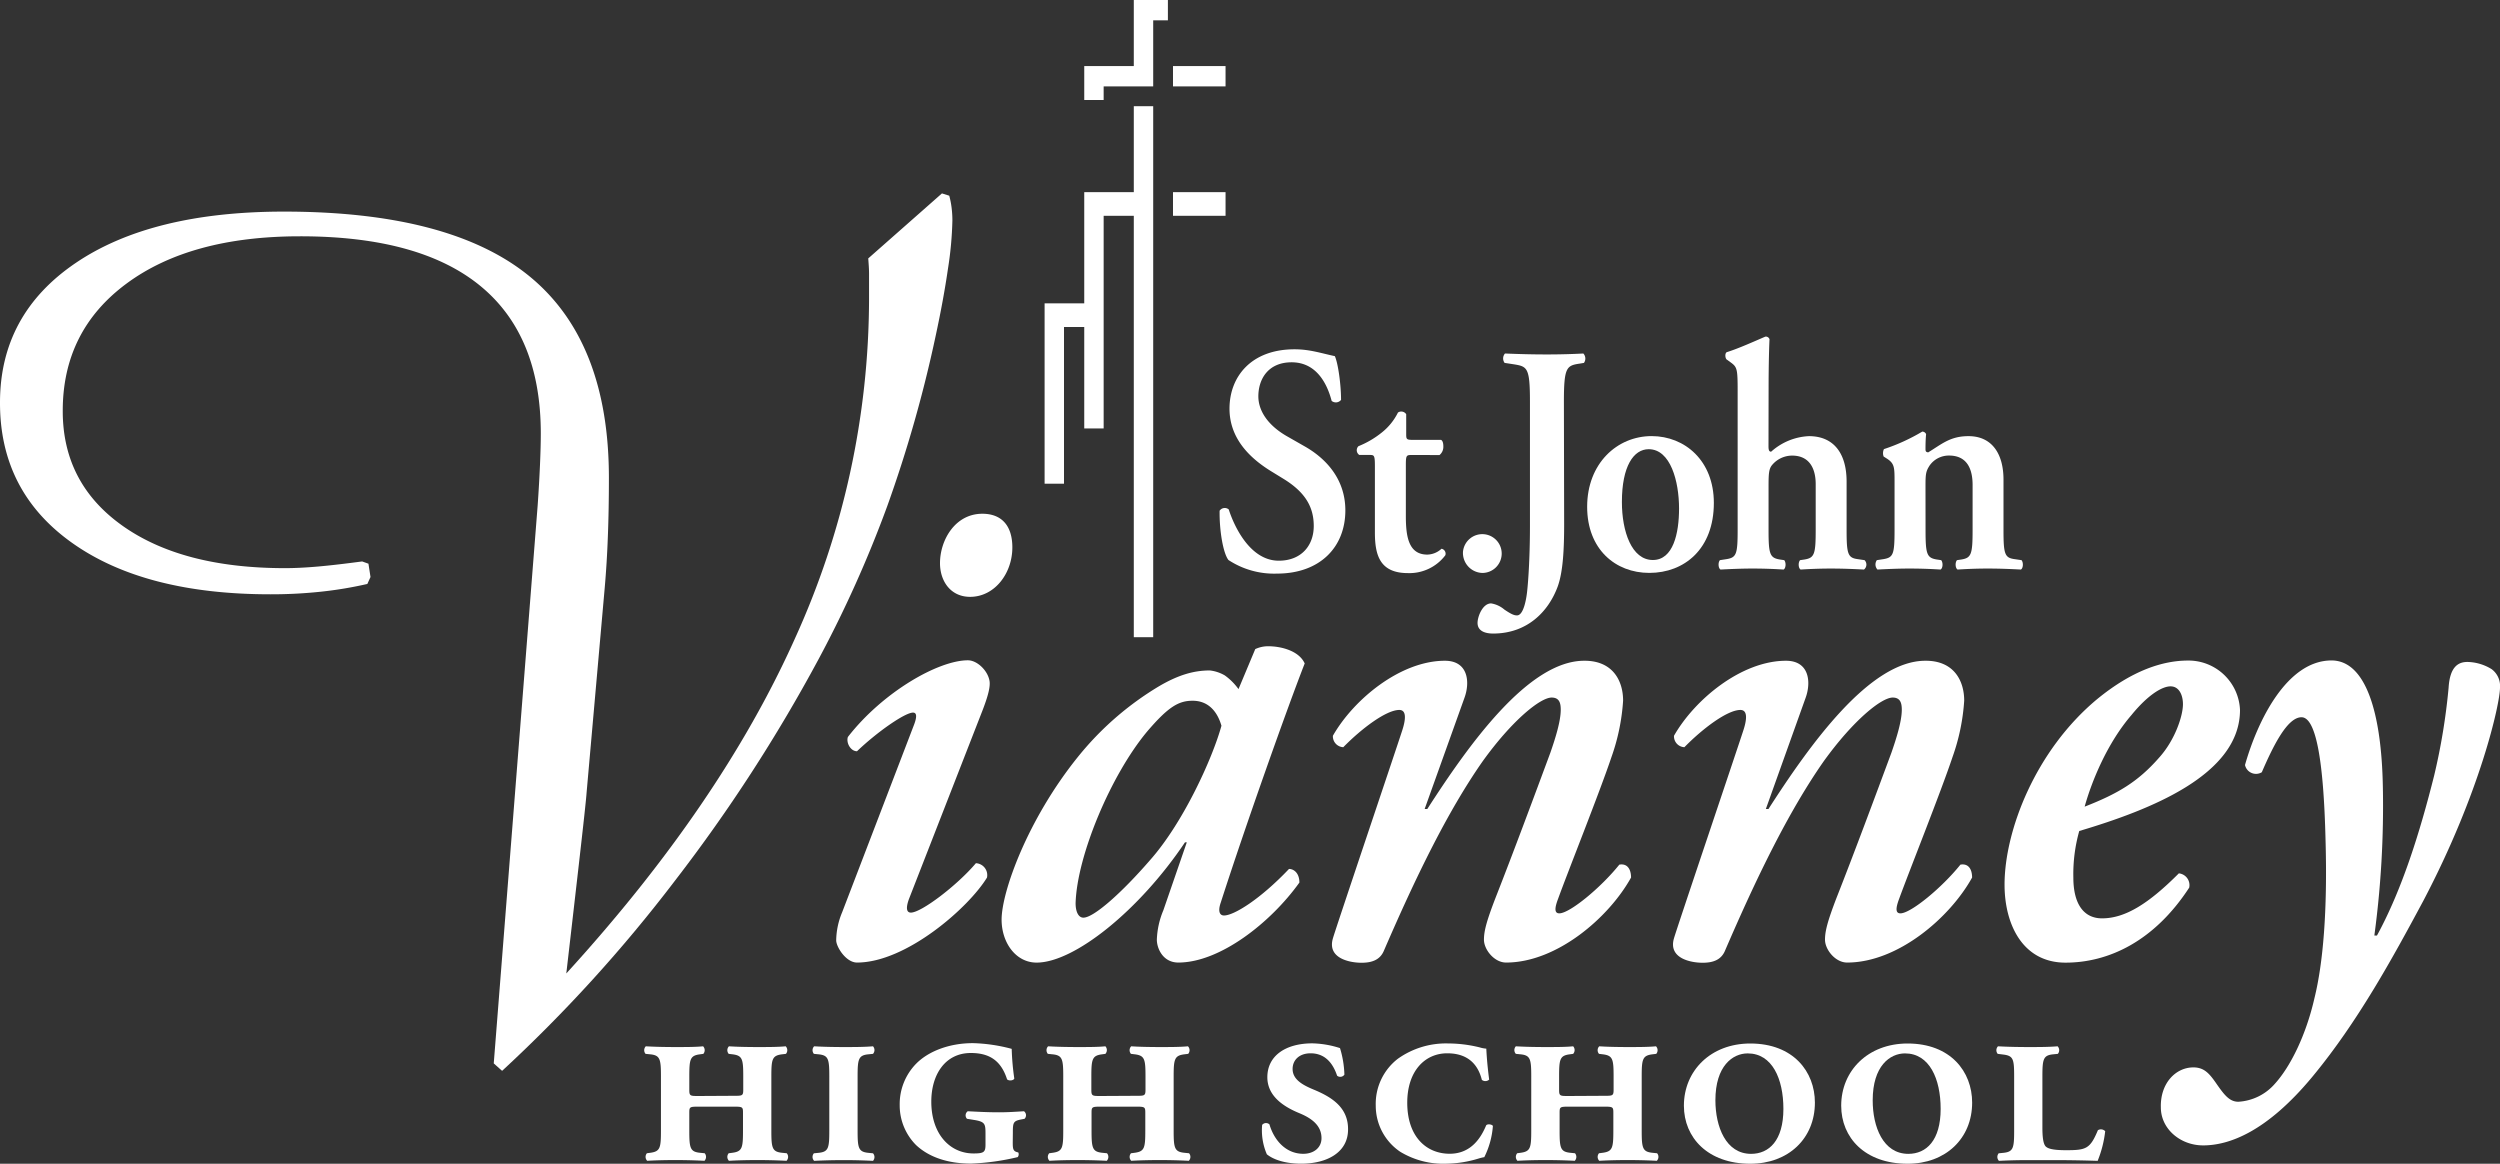 <svg id="Secondary" xmlns="http://www.w3.org/2000/svg" width="500" height="232.75" viewBox="0 0 500 232.75">
  <rect x="0" y="0" width="500" height="232.75" fill="#333333" stroke="none"/>
  <defs>
    <style>
      .cls-1 {
        fill: #fff;
      }
    </style>
  </defs>
  <title>vianney</title>
  <g>
    <g>
      <path class="cls-1" d="M292.6,110.31a3.88,3.88,0,1,1,3.9,4.28A4,4,0,0,1,292.6,110.31Z" transform="translate(0)"/>
      <path class="cls-1" d="M245.69,112c-1.06-1.36-1.82-5.83-1.77-9.85a1.24,1.24,0,0,1,1.83-.26c1.06,3.31,4.24,10.25,10,10.25,4.48,0,7-3,7-6.94,0-3.69-1.59-6.68-6-9.4l-2.54-1.56c-4.42-2.72-8.31-6.67-8.31-12.51,0-6.42,4.36-11.87,13-11.87,3.06,0,5.3.78,8.07,1.37.65,1.43,1.24,5.7,1.24,8.75a1.33,1.33,0,0,1-1.88.2c-.88-3.37-3-7.72-8-7.72-4.71,0-6.66,3.37-6.66,6.81,0,2.72,1.71,5.64,5.6,7.91L261,89.31c3.84,2.19,8.07,6.22,8.07,12.77,0,7.39-5.13,12.64-13.67,12.64A16.6,16.6,0,0,1,245.69,112Z" transform="translate(0)"/>
      <path class="cls-1" d="M282.29,91c-1.06,0-1.12.13-1.12,2.2v10c0,4.09.53,7.72,4.3,7.72a4.3,4.3,0,0,0,2.83-1.17,1,1,0,0,1,.77,1.3,9,9,0,0,1-7.49,3.57c-5.6,0-6.6-3.57-6.6-8.1V93.32c0-2.27-.12-2.33-1.06-2.33h-2.06a1.13,1.13,0,0,1-.17-1.75,18.31,18.31,0,0,0,4.66-2.73,11.69,11.69,0,0,0,3.24-4,1.18,1.18,0,0,1,1.65.33v3.89c0,1,0,1.24,1.12,1.24h5.84c.36.19.47.71.47,1.36a2.11,2.11,0,0,1-.77,1.68Z" transform="translate(0)"/>
      <path class="cls-1" d="M312.83,104.8c0,5.12-.23,9.59-1.29,12.51-1.89,5.12-6.19,9.4-12.91,9.4-1.41,0-3.12-.39-3.12-2.14,0-1.23,1-3.89,2.71-3.89a5.39,5.39,0,0,1,2.65,1.23c1.47,1,2,1.17,2.53,1.17,1.41,0,1.94-3.76,2.06-5.12.12-1.1.53-5.84.53-12.71V80.35c0-6.93-.53-7.06-3.36-7.51l-1.71-.26A1.5,1.5,0,0,1,301,70.7c3.06.13,5.72.19,8.36.19s5.13-.07,7.31-.19a1.49,1.49,0,0,1,.12,1.88l-.83.14c-2.65.39-3.18.71-3.18,7.64Z" transform="translate(0)"/>
      <path class="cls-1" d="M342.77,100.58c0,9.21-5.89,14-12.91,14-6.78,0-12.43-4.73-12.43-13.22,0-8.69,6-14.14,12.9-14.14C337,87.23,342.77,92.16,342.77,100.58ZM330.57,112c4.07,0,5.24-5.32,5.24-10.3,0-5.45-1.71-11.86-6.07-11.86-3,0-5.36,3.37-5.36,10.56C324.38,106.29,326.33,112,330.57,112Z" transform="translate(0)"/>
      <path class="cls-1" d="M353.7,89.24c0,.78.12,1.1.53,1.1a12.09,12.09,0,0,1,7.55-3.11c5.07,0,7.54,3.57,7.54,9.08V106c0,4.8.24,5.57,2.24,5.83l1.35.2a1.26,1.26,0,0,1-.11,1.88c-2.48-.13-4.48-.2-6.67-.2-1.94,0-3.95.07-6,.2-.47-.26-.53-1.43-.11-1.88l.88-.13c2-.32,2.24-1.1,2.24-5.9V96.83c0-3.11-1.24-5.71-4.72-5.71a5.24,5.24,0,0,0-4,1.88c-.65.78-.71,1.75-.71,4.28V106c0,4.8.24,5.57,2.25,5.9l.88.13c.41.46.35,1.62-.12,1.88-2.06-.13-4.06-.2-6.24-.2-1.89,0-3.89.07-6.37.2-.47-.26-.53-1.43-.12-1.88l1.3-.2c2-.32,2.24-1,2.24-5.83V78.15c0-4.35-.11-4.73-1.35-5.64l-.82-.59c-.35-.26-.41-1.29,0-1.49,2.3-.71,5.31-2.08,7.72-3.11a.78.78,0,0,1,.82.52c-.12,2.59-.18,6.62-.18,9.4Z" transform="translate(0)"/>
      <path class="cls-1" d="M385.11,106c0,4.8.24,5.57,2.24,5.9l.88.13c.41.46.36,1.62-.12,1.88-2.06-.13-4.06-.2-6.25-.2-1.89,0-3.89.07-6.37.2a1.5,1.5,0,0,1-.12-1.88l1.3-.2c2-.32,2.24-1,2.24-5.83V96.43c0-2.92,0-3.69-1.47-4.67l-.71-.45a1.87,1.87,0,0,1,.06-1.49,38.36,38.36,0,0,0,7.66-3.5.83.83,0,0,1,.77.51c-.12,1.23-.12,2.47-.12,3s.18.58.53.65c2.77-1.69,4.42-3.25,8.07-3.25,4.77,0,7,3.63,7,8.69V106c0,4.8.23,5.57,2.24,5.83l1.36.2c.41.46.35,1.62-.12,1.88-2.47-.13-4.48-.2-6.66-.2-2,0-3.95.07-6,.2-.47-.26-.53-1.43-.12-1.88l.88-.13c2-.32,2.24-1.1,2.24-5.9V97c0-3.3-1.17-5.89-4.71-5.89a4.69,4.69,0,0,0-3.89,2c-.76,1.17-.82,1.75-.82,4.15Z" transform="translate(0)"/>
    </g>
    <g>
      <path class="cls-1" d="M234.6,13.21v4.07h10.51V13.21Zm-7.84,114.23h3.88V21.24h-3.88Zm0-114.23h-9.91V20h3.88V17.28h9.91V4.06h2.94V0h-6.82Z" transform="translate(0)"/>
      <path class="cls-1" d="M208.92,96.74h3.88V65.4h6.3V60.67H208.92Z" transform="translate(0)"/>
      <path class="cls-1" d="M234.6,38.43v4.73h10.51V38.43ZM216.85,85.69h3.88V43.16H229V38.43H216.85Z" transform="translate(0)"/>
    </g>
    <g>
      <path class="cls-1" d="M100.42,214.17l-1.67-1.49,8.78-111.55q.31-4.47.47-8.2t.16-6.24q0-19.6-12.11-29.52T60,47.26q-21.92,0-34.7,9.46T12.55,82.23q0,14.44,11.95,22.92T57,113.63c1.94,0,4.21-.11,6.78-.34s5.46-.58,8.65-1l1.26.45.41,2.66-.63,1.39a78.6,78.6,0,0,1-9.29,1.55,93.9,93.9,0,0,1-10.12.52q-25.15,0-39.62-10.27T0,80.52Q0,62.87,15.13,52.6T56.77,42.32q33.39,0,49.2,13t15.81,40.26q0,6.42-.21,11.76c-.13,3.55-.34,6.93-.62,10.15l-3.64,41.13q-.11,1.72-1.56,14.42t-2.49,21.65q30.8-33.75,45.67-66.86a164.62,164.62,0,0,0,14.88-68.12c0-2.22,0-3.87,0-4.93s-.09-2.11-.16-3.1l14.74-13,1.46.46a17,17,0,0,1,.47,2.41,20.7,20.7,0,0,1,.16,2.53,71.42,71.42,0,0,1-.89,9.69q-.89,6.14-2.45,13.37a262.4,262.4,0,0,1-9.71,34.14,238.12,238.12,0,0,1-13.67,30.47A322.4,322.4,0,0,1,135,176.13,295.24,295.24,0,0,1,100.42,214.17Z" transform="translate(0)"/>
      <path class="cls-1" d="M181.79,179.81c-.52,1.43-.66,2.71.39,2.71,2.08,0,9.24-5.43,13-9.88a2.39,2.39,0,0,1,2.22,2.87c-3.65,6-16.15,17-26,17-2.21,0-4.16-3.15-4.16-4.44a15,15,0,0,1,1.18-5.59l14.44-37.67c.52-1.43.52-2.29-.26-2.29-1.56,0-7,3.72-11.2,7.73-1.3,0-2.21-1.72-1.82-2.86,7-9,18.1-15.33,24-15.33,1.83,0,3.91,2,4.3,4,.26,1.15-.26,3.15-1.43,6.16ZM188,112.63c0-4.58,3-9.88,8.47-9.88,3.77,0,6,2.29,6,6.74,0,5.15-3.51,9.88-8.46,9.88C190.11,119.36,188,116.22,188,112.63Z" transform="translate(0)"/>
      <path class="cls-1" d="M251.05,129.82a6.07,6.07,0,0,1,2.61-.57c2.47,0,6.12.86,7.28,3.44-3.64,9.31-12,32.93-16.79,47.83-.65,1.87-.13,2.58.65,2.58,2,0,7.29-3.29,13-9.31,1,0,2.08.86,2.08,2.72-5.72,8-15.88,16-24.21,16-3.12,0-4.3-2.87-4.3-4.58a16.6,16.6,0,0,1,1.3-5.87l4.69-13.6H237c-9.11,13.6-22.13,24.06-29.68,24.06-4.17,0-7-4-7-8.59,0-5.59,5.2-20.05,15.23-32.51a61,61,0,0,1,16.27-14.18c3.91-2.29,7-3.15,10.15-3.15a7.64,7.64,0,0,1,3,1,12,12,0,0,1,2.73,2.73Zm-21.61,16.47c-7.29,8.73-14.06,24.92-14.32,34.37,0,1.58.52,2.87,1.56,2.87,2.09,0,7.69-5,13.29-11.46,6.64-7.45,12.51-20.34,14.32-26.92-1-3.44-3.12-5-5.73-5C235.69,140.13,233.61,141.42,229.44,146.29Z" transform="translate(0)"/>
      <path class="cls-1" d="M324.62,140.13a41.59,41.59,0,0,1-2.34,11.32c-2.35,7-8.6,22.63-10.68,28.36-.65,1.72-.78,2.86.26,2.86,2.08,0,8.33-5.15,12-9.74,1.56-.29,2.35.86,2.35,2.58-4.43,8-14.84,17-25,17-2.34,0-4.42-2.57-4.42-4.58,0-1.72.52-3.72,2.35-8.45,3.38-8.59,7.8-20.48,10.93-28.93,1-2.87,2.08-6.3,2.08-8.6,0-1.29-.25-2.44-1.82-2.44-2.22,0-7.82,4.44-13.8,12.75-7,10-13.41,23.2-19.8,38-.78,1.72-2.35,2.29-4.42,2.29-2.34,0-6.9-.86-5.73-4.87.52-1.86,12.5-37.38,13.8-41.39.77-2.29,1-4.3-.52-4.3-2.61,0-7.55,3.72-11.2,7.45a2.17,2.17,0,0,1-2.08-2.29c4.17-7.31,13.54-15,22.4-15,4.68,0,5.07,4.3,3.9,7.45l-7.95,22.2h.53c8.21-12.74,20.18-29.65,31.38-29.65C322.53,132.11,324.62,136.12,324.62,140.13Z" transform="translate(0)"/>
      <path class="cls-1" d="M392.84,140.13a41.46,41.46,0,0,1-2.35,11.32c-2.34,7-8.59,22.63-10.68,28.36-.64,1.72-.78,2.86.27,2.86,2.08,0,8.33-5.15,12-9.74,1.56-.29,2.34.86,2.34,2.58-4.42,8-14.84,17-25,17-2.34,0-4.42-2.57-4.42-4.58,0-1.72.52-3.72,2.34-8.45,3.39-8.59,7.81-20.48,10.94-28.93,1-2.87,2.08-6.3,2.08-8.6,0-1.29-.26-2.44-1.82-2.44-2.21,0-7.81,4.44-13.8,12.75-7,10-13.42,23.2-19.79,38-.78,1.72-2.34,2.29-4.42,2.29-2.35,0-6.9-.86-5.74-4.87.52-1.86,12.51-37.38,13.81-41.39.78-2.29,1-4.3-.52-4.3-2.61,0-7.55,3.72-11.2,7.45a2.17,2.17,0,0,1-2.08-2.29c4.17-7.31,13.54-15,22.4-15,4.68,0,5.07,4.3,3.91,7.45l-7.94,22.2h.52c8.2-12.74,20.19-29.65,31.38-29.65C390.76,132.11,392.84,136.12,392.84,140.13Z" transform="translate(0)"/>
      <path class="cls-1" d="M400.91,176.94c0-10.74,6.12-26.78,18.49-37.09,7.16-5.87,13.28-7.74,18.23-7.74A10.31,10.31,0,0,1,448,142c0,12.89-17.71,19.91-32.15,24.2a31.78,31.78,0,0,0-1.18,9.31c0,5.3,2.09,8.16,5.73,8.16,4.69,0,9.38-3,15.37-9a2.37,2.37,0,0,1,2.07,2.86c-7,10.74-16.14,15-24.74,15S400.91,184.82,400.91,176.94ZM426.3,143c-4.82,5.59-7.94,13.18-9.37,18.33,6.64-2.58,10.68-5,14.84-9.74,3.26-3.58,4.82-8.45,4.82-10.74,0-1.86-.78-3.58-2.48-3.58S429.56,139,426.3,143Z" transform="translate(0)"/>
      <path class="cls-1" d="M476.57,157.32a193.62,193.62,0,0,1-1.7,29.79h.52c5-9.16,8.59-20.62,11.46-32.08a125.12,125.12,0,0,0,2.87-17.48c.26-4.3,2-5.16,3.78-5.16a9.53,9.53,0,0,1,4.81,1.43,4.18,4.18,0,0,1,1.69,3.72c0,3.15-3.91,20.91-15.37,42.69-6,11.17-13,24.06-22.13,35.09s-16.66,13.76-21.87,13.76c-4.56,0-8.46-3.3-8.46-7.6-.13-4.87,3-8,6.51-8,2.08,0,3.12,1.14,4.43,3,1.69,2.44,2.74,3.87,4.56,3.87a10.48,10.48,0,0,0,7.29-3.58c3.12-3.43,6.25-9.74,7.94-17.18,1.7-6.88,2.61-17.33,2.21-31.51-.39-16.47-2-24.63-4.81-24.63s-5.6,5.59-7.94,11A2.25,2.25,0,0,1,449,153c2.47-8.73,8.33-20.91,17.31-20.91C473.18,132.11,476.3,142.57,476.57,157.32Z" transform="translate(0)"/>
    </g>
    <g>
      <path class="cls-1" d="M146.78,219.16c1.67,0,1.87,0,1.87-1.2V215.3c0-3.44-.15-4.17-2.08-4.43l-.83-.1a1.11,1.11,0,0,1,.05-1.51c1.67.11,3.64.15,5.73.15s4,0,5.62-.15a1.12,1.12,0,0,1,.05,1.51l-.84.1c-1.93.26-2.08,1-2.08,4.43v10.83c0,3.43.16,4.21,2.08,4.42l1,.1a1.11,1.11,0,0,1-.05,1.51c-1.88-.1-3.85-.15-5.83-.15s-4.06.05-5.68.15a1.11,1.11,0,0,1-.05-1.51l.78-.1c1.93-.27,2.08-1,2.08-4.42v-3.6c0-1.14-.1-1.2-1.87-1.2h-7c-1.77,0-1.87.05-1.87,1.2v3.6c0,3.43.16,4.21,2.08,4.42l1,.1a1.12,1.12,0,0,1-.05,1.51c-1.88-.1-3.85-.15-5.83-.15s-4.06.05-5.62.15a1.12,1.12,0,0,1-.06-1.51l.73-.1c1.93-.27,2.08-1,2.08-4.42V215.3c0-3.44-.16-4.22-2.08-4.43l-1-.1a1.12,1.12,0,0,1,.05-1.51c1.87.11,3.86.15,5.94.15s4,0,5.52-.15a1.12,1.12,0,0,1,.05,1.51l-.73.1c-1.93.26-2.08,1-2.08,4.43V218c0,1.2.21,1.2,1.87,1.2Z" transform="translate(0)"/>
      <path class="cls-1" d="M171.52,226.14c0,3.43.16,4.21,2.08,4.42l1,.1a1.12,1.12,0,0,1,0,1.51c-1.88-.1-3.86-.15-5.83-.15s-4.06.05-5.94.15a1.11,1.11,0,0,1-.05-1.51l1-.1c1.93-.21,2.08-1,2.08-4.42V215.3c0-3.44-.16-4.22-2.08-4.43l-1-.1a1.12,1.12,0,0,1,.05-1.51c1.87.11,3.85.15,5.94.15s4,0,5.83-.15a1.12,1.12,0,0,1,0,1.51l-1,.1c-1.92.21-2.08,1-2.08,4.43Z" transform="translate(0)"/>
      <path class="cls-1" d="M202.55,228.48c0,1.3.05,1.82,1.1,2a.88.88,0,0,1-.11.94,47.6,47.6,0,0,1-9.32,1.3c-4.48,0-8.33-1.2-11-3.7a11.24,11.24,0,0,1-3.28-8,11.55,11.55,0,0,1,3.34-8.33c2.39-2.4,6.51-4.06,11.3-4.06a33.08,33.08,0,0,1,7.76,1.14,50.74,50.74,0,0,0,.52,5.94c-.15.41-1.09.52-1.45.15-1.2-3.75-3.54-5.26-7.24-5.26-5.1,0-7.91,4.27-7.91,9.73,0,6.51,3.75,10.36,8.44,10.36,2.08,0,2.4-.26,2.4-1.77v-2.19c0-2-.11-2.4-2.4-2.76l-1.3-.21a1,1,0,0,1,.15-1.51c2,.1,3.91.21,6.25.21,1.72,0,3.23-.1,5-.21a1,1,0,0,1,.11,1.51l-.78.15c-1.51.31-1.56.68-1.56,2.7Z" transform="translate(0)"/>
      <path class="cls-1" d="M227.23,219.16c1.66,0,1.87,0,1.87-1.2V215.3c0-3.44-.16-4.17-2.08-4.43l-.83-.1a1.12,1.12,0,0,1,.05-1.51c1.66.11,3.64.15,5.73.15s4,0,5.62-.15a1.11,1.11,0,0,1,.05,1.51l-.83.1c-1.92.26-2.08,1-2.08,4.43v10.83c0,3.43.16,4.21,2.08,4.42l1,.1a1.11,1.11,0,0,1-.05,1.51c-1.87-.1-3.85-.15-5.83-.15s-4.07.05-5.68.15a1.11,1.11,0,0,1-.05-1.51l.78-.1c1.93-.27,2.08-1,2.08-4.42v-3.6c0-1.14-.11-1.2-1.87-1.2h-7c-1.77,0-1.88.05-1.88,1.2v3.6c0,3.43.16,4.21,2.09,4.42l1,.1a1.11,1.11,0,0,1-.05,1.51c-1.87-.1-3.85-.15-5.83-.15s-4.07.05-5.63.15a1.11,1.11,0,0,1-.05-1.51l.73-.1c1.93-.27,2.08-1,2.08-4.42V215.3c0-3.44-.16-4.22-2.08-4.43l-1-.1a1.12,1.12,0,0,1,.05-1.51c1.87.11,3.85.15,5.94.15s4,0,5.52-.15a1.12,1.12,0,0,1,0,1.51l-.72.1c-1.93.26-2.09,1-2.09,4.43V218c0,1.2.21,1.2,1.88,1.2Z" transform="translate(0)"/>
      <path class="cls-1" d="M268,209.62a20,20,0,0,1,.88,5.31,1,1,0,0,1-1.46.21c-1-3-2.81-4.48-5.31-4.48-2.19,0-3.59,1.3-3.59,3.13,0,2.08,1.93,3.18,4.17,4.11,3.53,1.46,6.92,3.49,6.92,7.91.05,4.74-4.32,6.93-9.37,6.93-3,0-5.46-.73-6.87-1.88a12.08,12.08,0,0,1-.94-5.88,1,1,0,0,1,1.46-.1c.93,3.17,3.28,5.88,6.77,5.88,2.08,0,3.64-1.2,3.64-3.13,0-2.44-1.82-3.9-4.32-4.95-3.33-1.35-6.51-3.49-6.51-7.24,0-4.32,3.7-6.77,9-6.77A19.32,19.32,0,0,1,268,209.62Z" transform="translate(0)"/>
      <path class="cls-1" d="M279.56,211.76a16.58,16.58,0,0,1,10.05-3.07,26.49,26.49,0,0,1,6.3.78,5.9,5.9,0,0,0,1.35.26c.05,1,.16,3,.57,6.19a1.11,1.11,0,0,1-1.46.05c-.68-2.71-2.45-5.31-6.92-5.31s-8,3.54-8,9.89c0,6.77,3.8,10.2,8.49,10.2,4.43,0,6.35-3.44,7.29-5.67.21-.32,1.09-.26,1.35.1a16.67,16.67,0,0,1-1.72,6.25,9.42,9.42,0,0,0-1.25.31,23,23,0,0,1-6.3,1,16.63,16.63,0,0,1-9.27-2.39,11.1,11.1,0,0,1-4.89-9.22A11.39,11.39,0,0,1,279.56,211.76Z" transform="translate(0)"/>
      <path class="cls-1" d="M320.85,219.16c1.66,0,1.87,0,1.87-1.2V215.3c0-3.44-.16-4.17-2.09-4.43l-.83-.1a1.11,1.11,0,0,1,.05-1.51c1.67.11,3.65.15,5.73.15s4,0,5.62-.15a1.12,1.12,0,0,1,.05,1.51l-.83.1c-1.92.26-2.08,1-2.08,4.43v10.83c0,3.43.16,4.21,2.08,4.42l1,.1a1.11,1.11,0,0,1-.06,1.51c-1.87-.1-3.85-.15-5.83-.15s-4.06.05-5.68.15a1.12,1.12,0,0,1-.05-1.51l.78-.1c1.93-.27,2.09-1,2.09-4.42v-3.6c0-1.14-.11-1.2-1.87-1.2h-7c-1.78,0-1.88.05-1.88,1.2v3.6c0,3.43.16,4.21,2.08,4.42l1,.1a1.12,1.12,0,0,1-.05,1.51c-1.88-.1-3.85-.15-5.83-.15s-4.06.05-5.63.15a1.12,1.12,0,0,1-.05-1.51l.73-.1c1.92-.27,2.08-1,2.08-4.42V215.3c0-3.44-.16-4.22-2.08-4.43l-1-.1a1.11,1.11,0,0,1,0-1.51c1.87.11,3.85.15,5.94.15s4,0,5.52-.15a1.12,1.12,0,0,1,0,1.51l-.73.1c-1.93.26-2.08,1-2.08,4.43V218c0,1.2.21,1.2,1.88,1.2Z" transform="translate(0)"/>
      <path class="cls-1" d="M336.78,221.14c0-7,5.37-12.44,13.28-12.44,8.59,0,12.92,5.62,12.92,11.82,0,7.18-5.31,12.23-12.92,12.23C341.58,232.75,336.78,227.54,336.78,221.14Zm13.44,9.63c3.59,0,6.46-2.66,6.46-9,0-6-2.24-11.09-7.14-11.09-3,0-6.46,2.5-6.46,9.37C343.09,225.36,345.17,230.77,350.22,230.77Z" transform="translate(0)"/>
      <path class="cls-1" d="M368.24,221.14c0-7,5.36-12.44,13.28-12.44,8.59,0,12.91,5.62,12.91,11.82,0,7.18-5.31,12.23-12.91,12.23C373,232.75,368.24,227.54,368.24,221.14Zm13.43,9.63c3.59,0,6.46-2.66,6.46-9,0-6-2.24-11.09-7.13-11.09-3,0-6.46,2.5-6.46,9.37C374.53,225.36,376.62,230.77,381.67,230.77Z" transform="translate(0)"/>
      <path class="cls-1" d="M408.48,225.46c0,1.61.1,3.18.63,3.8.42.42,1.25.78,4.12.78,4,0,4.79-.26,6.35-4a1.18,1.18,0,0,1,1.46.2,22.45,22.45,0,0,1-1.51,5.93c-2.87-.1-6-.15-8.59-.15h-5.21c-2.08,0-4.07.05-5.94.15a1.12,1.12,0,0,1-.05-1.51l1-.1c1.93-.21,2.09-1,2.09-4.42V215.3c0-3.44-.16-4.12-2.09-4.38l-1.2-.15a1.12,1.12,0,0,1,.06-1.51c2,.11,4,.15,6.09.15s4,0,5.83-.15a1.12,1.12,0,0,1,.05,1.51l-1,.1c-1.93.21-2.09,1-2.09,4.43Z" transform="translate(0)"/>
    </g>
  </g>
</svg>
